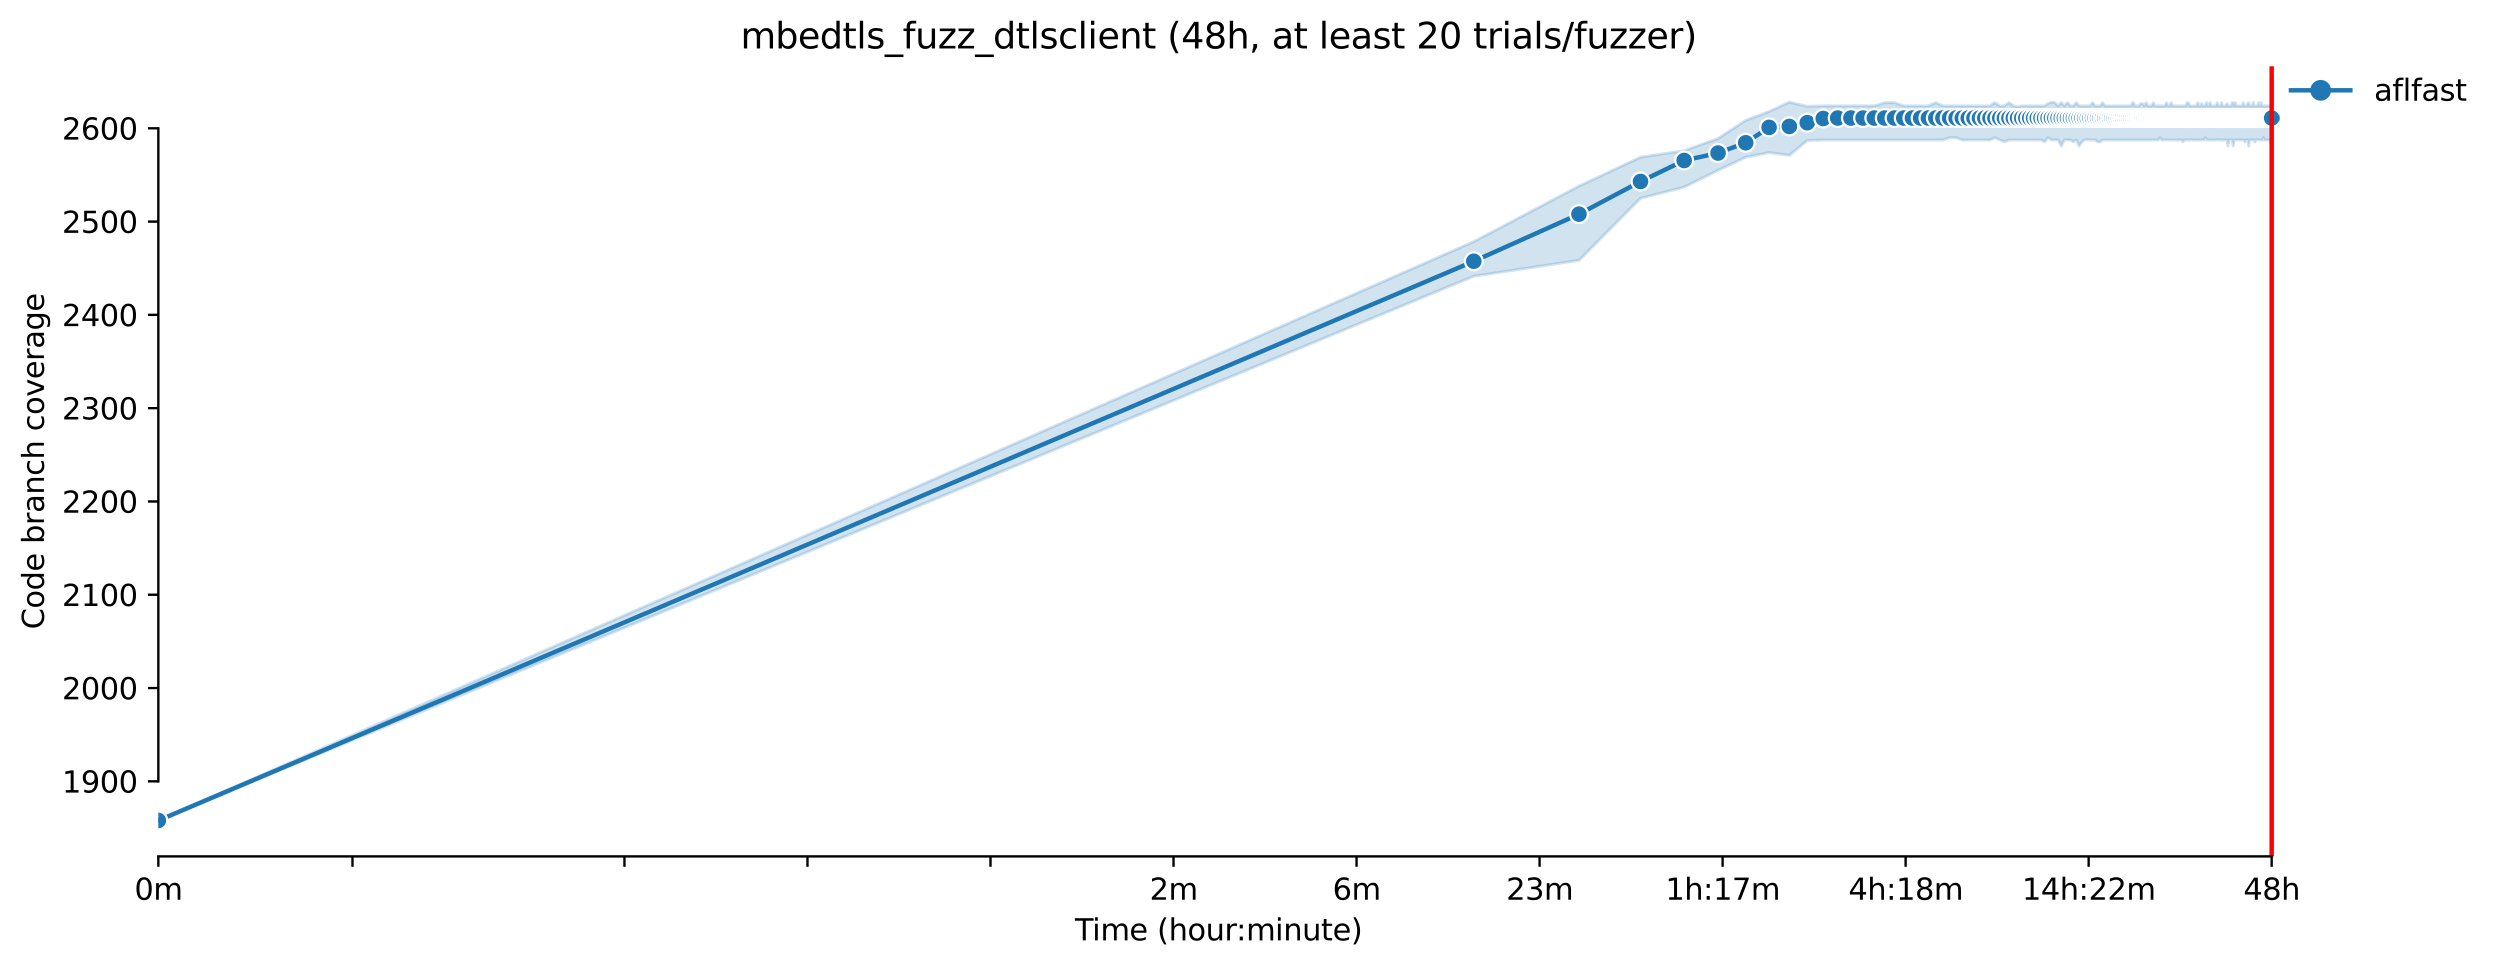 <?xml version="1.0" encoding="utf-8" standalone="no"?>
<!DOCTYPE svg PUBLIC "-//W3C//DTD SVG 1.1//EN"
  "http://www.w3.org/Graphics/SVG/1.1/DTD/svg11.dtd">
<svg xmlns:xlink="http://www.w3.org/1999/xlink" width="841.973pt" height="325.986pt" viewBox="0 0 841.973 325.986" xmlns="http://www.w3.org/2000/svg" version="1.1">
 <defs>
  <style type="text/css">*{stroke-linejoin: round; stroke-linecap: butt}</style>
 </defs>
 <g id="figure_1">
  <g id="patch_1">
   <path d="M 0 325.986 
L 841.973 325.986 
L 841.973 0 
L 0 0 
z
" style="fill: #ffffff"/>
  </g>
  <g id="axes_1">
   <g id="patch_2">
    <path d="M 53.328 288.43 
L 767.568 288.43 
L 767.568 22.318 
L 53.328 22.318 
z
" style="fill: #ffffff"/>
   </g>
   <g id="PolyCollection_1">
    <defs>
     <path id="me39e317cfb" d="M 53.328 -49.652 
L 53.328 -49.652 
L 496.352 -232.977 
L 531.78 -238.318 
L 552.505 -259.212 
L 567.209 -262.978 
L 578.614 -268.637 
L 587.933 -273.036 
L 595.812 -274.606 
L 602.637 -273.664 
L 608.657 -278.691 
L 614.042 -278.848 
L 618.914 -278.848 
L 623.361 -278.848 
L 627.452 -278.848 
L 631.24 -278.848 
L 634.767 -278.848 
L 638.065 -278.832 
L 641.164 -278.848 
L 644.085 -278.848 
L 646.849 -278.848 
L 649.471 -278.848 
L 651.964 -278.848 
L 654.342 -278.848 
L 656.614 -279.633 
L 658.79 -279.633 
L 660.876 -278.848 
L 662.881 -278.848 
L 664.81 -278.848 
L 666.668 -278.832 
L 668.462 -278.848 
L 670.195 -278.848 
L 671.871 -279.629 
L 673.494 -278.848 
L 675.066 -278.22 
L 676.592 -278.848 
L 678.074 -278.848 
L 679.514 -278.848 
L 680.914 -278.848 
L 682.277 -278.848 
L 683.605 -278.848 
L 684.899 -278.848 
L 686.161 -278.848 
L 687.393 -278.848 
L 688.595 -278.22 
L 689.77 -279.633 
L 690.919 -278.848 
L 692.042 -278.848 
L 693.142 -278.848 
L 694.218 -276.806 
L 695.272 -278.832 
L 696.304 -278.848 
L 697.316 -278.832 
L 698.309 -278.22 
L 699.283 -278.848 
L 700.238 -276.806 
L 701.176 -278.22 
L 702.097 -278.848 
L 703.001 -279.001 
L 703.89 -278.848 
L 704.764 -278.848 
L 705.623 -278.848 
L 706.468 -278.22 
L 707.299 -278.22 
L 708.117 -278.848 
L 708.922 -278.848 
L 709.714 -278.848 
L 710.495 -278.848 
L 711.263 -278.848 
L 712.021 -278.848 
L 712.767 -278.848 
L 713.502 -278.848 
L 714.227 -278.848 
L 714.942 -278.848 
L 715.647 -278.848 
L 716.342 -278.848 
L 717.029 -278.848 
L 717.705 -278.848 
L 718.374 -278.848 
L 719.033 -278.848 
L 719.684 -278.848 
L 720.327 -278.848 
L 720.962 -278.848 
L 721.589 -278.848 
L 722.209 -278.848 
L 722.821 -278.848 
L 723.426 -278.848 
L 724.024 -278.848 
L 724.615 -278.848 
L 725.199 -278.848 
L 725.776 -278.848 
L 726.347 -278.848 
L 726.912 -278.848 
L 727.471 -279.633 
L 728.023 -278.848 
L 728.57 -278.848 
L 729.111 -278.848 
L 729.646 -278.848 
L 730.176 -278.848 
L 730.7 -278.848 
L 731.219 -278.848 
L 731.733 -278.848 
L 732.241 -278.848 
L 732.745 -278.848 
L 733.243 -278.848 
L 733.737 -278.848 
L 734.226 -278.848 
L 734.711 -278.848 
L 735.191 -278.22 
L 735.666 -278.848 
L 736.137 -278.848 
L 736.604 -278.848 
L 737.067 -278.848 
L 737.525 -278.848 
L 737.979 -279.005 
L 738.43 -278.848 
L 738.876 -278.848 
L 739.319 -278.848 
L 739.757 -278.832 
L 740.192 -278.848 
L 740.624 -278.848 
L 741.051 -278.848 
L 741.476 -278.848 
L 741.896 -278.848 
L 742.314 -278.848 
L 742.727 -279.633 
L 743.138 -278.848 
L 743.545 -278.848 
L 743.949 -278.848 
L 744.35 -278.848 
L 744.748 -278.848 
L 745.143 -278.848 
L 745.534 -278.848 
L 745.923 -278.848 
L 746.309 -278.848 
L 746.692 -279.005 
L 747.072 -278.848 
L 747.449 -278.848 
L 747.823 -278.848 
L 748.195 -278.848 
L 748.564 -278.848 
L 748.93 -278.848 
L 749.294 -278.848 
L 749.655 -278.848 
L 750.014 -278.848 
L 750.37 -276.806 
L 750.724 -278.848 
L 751.075 -278.848 
L 751.424 -278.848 
L 751.771 -278.848 
L 752.115 -276.806 
L 752.457 -278.848 
L 752.796 -278.848 
L 753.134 -278.832 
L 753.469 -278.848 
L 753.802 -278.848 
L 754.133 -278.848 
L 754.461 -278.848 
L 754.788 -278.848 
L 755.113 -278.848 
L 755.435 -278.832 
L 755.755 -278.848 
L 756.074 -278.184 
L 756.39 -278.848 
L 756.705 -278.848 
L 757.018 -278.848 
L 757.328 -276.806 
L 757.637 -278.848 
L 757.944 -278.848 
L 758.249 -278.848 
L 758.553 -278.848 
L 758.854 -278.848 
L 759.154 -278.848 
L 759.452 -278.22 
L 759.748 -278.848 
L 760.043 -279.005 
L 760.336 -278.848 
L 760.627 -278.848 
L 760.917 -278.848 
L 761.205 -278.848 
L 761.491 -278.848 
L 761.776 -278.848 
L 762.059 -278.848 
L 762.34 -279.633 
L 762.62 -278.848 
L 762.899 -278.848 
L 763.176 -278.848 
L 763.452 -278.848 
L 763.726 -278.848 
L 763.998 -278.848 
L 764.269 -278.848 
L 764.539 -278.184 
L 764.807 -278.848 
L 765.074 -278.848 
L 765.074 -290.316 
L 765.074 -290.316 
L 764.807 -290.316 
L 764.539 -290.316 
L 764.269 -290.316 
L 763.998 -290.316 
L 763.726 -290.316 
L 763.452 -290.316 
L 763.176 -290.316 
L 762.899 -290.343 
L 762.62 -290.347 
L 762.34 -290.316 
L 762.059 -290.316 
L 761.776 -290.316 
L 761.491 -291.415 
L 761.205 -290.316 
L 760.917 -290.316 
L 760.627 -291.415 
L 760.336 -290.316 
L 760.043 -290.316 
L 759.748 -290.316 
L 759.452 -290.316 
L 759.154 -290.316 
L 758.854 -291.572 
L 758.553 -290.316 
L 758.249 -290.316 
L 757.944 -290.316 
L 757.637 -290.316 
L 757.328 -291.415 
L 757.018 -291.109 
L 756.705 -290.316 
L 756.39 -290.316 
L 756.074 -290.316 
L 755.755 -290.316 
L 755.435 -291.415 
L 755.113 -290.316 
L 754.788 -290.316 
L 754.461 -290.316 
L 754.133 -290.316 
L 753.802 -290.343 
L 753.469 -290.343 
L 753.134 -290.316 
L 752.796 -291.415 
L 752.457 -290.316 
L 752.115 -291.415 
L 751.771 -291.415 
L 751.424 -290.316 
L 751.075 -290.316 
L 750.724 -290.316 
L 750.37 -290.316 
L 750.014 -291.113 
L 749.655 -290.343 
L 749.294 -290.316 
L 748.93 -290.316 
L 748.564 -290.323 
L 748.195 -291.415 
L 747.823 -290.316 
L 747.449 -290.335 
L 747.072 -290.316 
L 746.692 -291.419 
L 746.309 -290.316 
L 745.923 -290.316 
L 745.534 -290.316 
L 745.143 -290.316 
L 744.748 -290.316 
L 744.35 -291.415 
L 743.949 -290.335 
L 743.545 -290.316 
L 743.138 -291.415 
L 742.727 -290.316 
L 742.314 -290.316 
L 741.896 -290.316 
L 741.476 -291.101 
L 741.051 -290.316 
L 740.624 -290.316 
L 740.192 -291.415 
L 739.757 -290.316 
L 739.319 -290.316 
L 738.876 -290.335 
L 738.43 -290.343 
L 737.979 -290.316 
L 737.525 -290.316 
L 737.067 -291.415 
L 736.604 -291.415 
L 736.137 -290.316 
L 735.666 -290.316 
L 735.191 -290.316 
L 734.711 -290.316 
L 734.226 -290.316 
L 733.737 -290.316 
L 733.243 -290.316 
L 732.745 -290.316 
L 732.241 -290.316 
L 731.733 -290.316 
L 731.219 -291.415 
L 730.7 -290.316 
L 730.176 -290.316 
L 729.646 -291.415 
L 729.111 -290.316 
L 728.57 -290.316 
L 728.023 -290.316 
L 727.471 -290.316 
L 726.912 -290.316 
L 726.347 -290.316 
L 725.776 -290.316 
L 725.199 -291.419 
L 724.615 -290.316 
L 724.024 -290.316 
L 723.426 -290.316 
L 722.821 -291.415 
L 722.209 -290.343 
L 721.589 -291.109 
L 720.962 -291.109 
L 720.327 -290.316 
L 719.684 -290.316 
L 719.033 -290.316 
L 718.374 -291.572 
L 717.705 -290.323 
L 717.029 -290.316 
L 716.342 -290.316 
L 715.647 -290.316 
L 714.942 -290.316 
L 714.227 -290.316 
L 713.502 -290.316 
L 712.767 -290.316 
L 712.021 -290.316 
L 711.263 -290.316 
L 710.495 -290.316 
L 709.714 -290.316 
L 708.922 -290.316 
L 708.117 -291.415 
L 707.299 -290.316 
L 706.468 -290.316 
L 705.623 -290.316 
L 704.764 -291.415 
L 703.89 -290.316 
L 703.001 -290.316 
L 702.097 -290.316 
L 701.176 -290.316 
L 700.238 -290.316 
L 699.283 -291.415 
L 698.309 -290.316 
L 697.316 -290.316 
L 696.304 -291.419 
L 695.272 -290.316 
L 694.218 -291.415 
L 693.142 -290.316 
L 692.042 -291.415 
L 690.919 -291.572 
L 689.77 -291.109 
L 688.595 -290.316 
L 687.393 -290.316 
L 686.161 -290.343 
L 684.899 -290.316 
L 683.605 -290.316 
L 682.277 -290.316 
L 680.914 -290.316 
L 679.514 -290.009 
L 678.074 -290.316 
L 676.592 -291.415 
L 675.066 -290.316 
L 673.494 -290.316 
L 671.871 -291.419 
L 670.195 -290.316 
L 668.462 -290.316 
L 666.668 -290.316 
L 664.81 -290.316 
L 662.881 -290.316 
L 660.876 -290.316 
L 658.79 -290.335 
L 656.614 -290.316 
L 654.342 -290.316 
L 651.964 -291.415 
L 649.471 -290.316 
L 646.849 -290.316 
L 644.085 -290.316 
L 641.164 -290.316 
L 638.065 -291.419 
L 634.767 -291.415 
L 631.24 -290.316 
L 627.452 -290.343 
L 623.361 -290.316 
L 618.914 -290.335 
L 614.042 -290.316 
L 608.657 -290.158 
L 602.637 -291.572 
L 595.812 -288.43 
L 587.933 -285.446 
L 578.614 -279.319 
L 567.209 -275.235 
L 552.505 -273.036 
L 531.78 -263.296 
L 496.352 -244.602 
L 53.328 -49.652 
z
" style="stroke: #1f77b4; stroke-opacity: 0.2"/>
    </defs>
    <g clip-path="url(#p1a703c018d)">
     <use xlink:href="#me39e317cfb" x="0" y="325.986" style="fill: #1f77b4; fill-opacity: 0.2; stroke: #1f77b4; stroke-opacity: 0.2"/>
    </g>
   </g>
   <g id="matplotlib.axis_1">
    <g id="xtick_1">
     <g id="line2d_1">
      <defs>
       <path id="m75b3e74e95" d="M 0 0 
L 0 3.5 
" style="stroke: #000000; stroke-width: 0.8"/>
      </defs>
      <g>
       <use xlink:href="#m75b3e74e95" x="53.328" y="288.43" style="stroke: #000000; stroke-width: 0.8"/>
      </g>
     </g>
     <g id="text_1">
      <!-- 0m -->
      <g transform="translate(45.277 303.029) scale(0.1 -0.1)">
       <defs>
        <path id="DejaVuSans-30" d="M 2034 4250 
Q 1547 4250 1301 3770 
Q 1056 3291 1056 2328 
Q 1056 1369 1301 889 
Q 1547 409 2034 409 
Q 2525 409 2770 889 
Q 3016 1369 3016 2328 
Q 3016 3291 2770 3770 
Q 2525 4250 2034 4250 
z
M 2034 4750 
Q 2819 4750 3233 4129 
Q 3647 3509 3647 2328 
Q 3647 1150 3233 529 
Q 2819 -91 2034 -91 
Q 1250 -91 836 529 
Q 422 1150 422 2328 
Q 422 3509 836 4129 
Q 1250 4750 2034 4750 
z
" transform="scale(0.016)"/>
        <path id="DejaVuSans-6d" d="M 3328 2828 
Q 3544 3216 3844 3400 
Q 4144 3584 4550 3584 
Q 5097 3584 5394 3201 
Q 5691 2819 5691 2113 
L 5691 0 
L 5113 0 
L 5113 2094 
Q 5113 2597 4934 2840 
Q 4756 3084 4391 3084 
Q 3944 3084 3684 2787 
Q 3425 2491 3425 1978 
L 3425 0 
L 2847 0 
L 2847 2094 
Q 2847 2600 2669 2842 
Q 2491 3084 2119 3084 
Q 1678 3084 1418 2786 
Q 1159 2488 1159 1978 
L 1159 0 
L 581 0 
L 581 3500 
L 1159 3500 
L 1159 2956 
Q 1356 3278 1631 3431 
Q 1906 3584 2284 3584 
Q 2666 3584 2933 3390 
Q 3200 3197 3328 2828 
z
" transform="scale(0.016)"/>
       </defs>
       <use xlink:href="#DejaVuSans-30"/>
       <use xlink:href="#DejaVuSans-6d" x="63.623"/>
      </g>
     </g>
    </g>
    <g id="xtick_2">
     <g id="line2d_2">
      <g>
       <use xlink:href="#m75b3e74e95" x="118.712" y="288.43" style="stroke: #000000; stroke-width: 0.8"/>
      </g>
     </g>
    </g>
    <g id="xtick_3">
     <g id="line2d_3">
      <g>
       <use xlink:href="#m75b3e74e95" x="210.308" y="288.43" style="stroke: #000000; stroke-width: 0.8"/>
      </g>
     </g>
    </g>
    <g id="xtick_4">
     <g id="line2d_4">
      <g>
       <use xlink:href="#m75b3e74e95" x="271.948" y="288.43" style="stroke: #000000; stroke-width: 0.8"/>
      </g>
     </g>
    </g>
    <g id="xtick_5">
     <g id="line2d_5">
      <g>
       <use xlink:href="#m75b3e74e95" x="333.589" y="288.43" style="stroke: #000000; stroke-width: 0.8"/>
      </g>
     </g>
    </g>
    <g id="xtick_6">
     <g id="line2d_6">
      <g>
       <use xlink:href="#m75b3e74e95" x="395.23" y="288.43" style="stroke: #000000; stroke-width: 0.8"/>
      </g>
     </g>
     <g id="text_2">
      <!-- 2m -->
      <g transform="translate(387.178 303.029) scale(0.1 -0.1)">
       <defs>
        <path id="DejaVuSans-32" d="M 1228 531 
L 3431 531 
L 3431 0 
L 469 0 
L 469 531 
Q 828 903 1448 1529 
Q 2069 2156 2228 2338 
Q 2531 2678 2651 2914 
Q 2772 3150 2772 3378 
Q 2772 3750 2511 3984 
Q 2250 4219 1831 4219 
Q 1534 4219 1204 4116 
Q 875 4013 500 3803 
L 500 4441 
Q 881 4594 1212 4672 
Q 1544 4750 1819 4750 
Q 2544 4750 2975 4387 
Q 3406 4025 3406 3419 
Q 3406 3131 3298 2873 
Q 3191 2616 2906 2266 
Q 2828 2175 2409 1742 
Q 1991 1309 1228 531 
z
" transform="scale(0.016)"/>
       </defs>
       <use xlink:href="#DejaVuSans-32"/>
       <use xlink:href="#DejaVuSans-6d" x="63.623"/>
      </g>
     </g>
    </g>
    <g id="xtick_7">
     <g id="line2d_7">
      <g>
       <use xlink:href="#m75b3e74e95" x="456.871" y="288.43" style="stroke: #000000; stroke-width: 0.8"/>
      </g>
     </g>
     <g id="text_3">
      <!-- 6m -->
      <g transform="translate(448.819 303.029) scale(0.1 -0.1)">
       <defs>
        <path id="DejaVuSans-36" d="M 2113 2584 
Q 1688 2584 1439 2293 
Q 1191 2003 1191 1497 
Q 1191 994 1439 701 
Q 1688 409 2113 409 
Q 2538 409 2786 701 
Q 3034 994 3034 1497 
Q 3034 2003 2786 2293 
Q 2538 2584 2113 2584 
z
M 3366 4563 
L 3366 3988 
Q 3128 4100 2886 4159 
Q 2644 4219 2406 4219 
Q 1781 4219 1451 3797 
Q 1122 3375 1075 2522 
Q 1259 2794 1537 2939 
Q 1816 3084 2150 3084 
Q 2853 3084 3261 2657 
Q 3669 2231 3669 1497 
Q 3669 778 3244 343 
Q 2819 -91 2113 -91 
Q 1303 -91 875 529 
Q 447 1150 447 2328 
Q 447 3434 972 4092 
Q 1497 4750 2381 4750 
Q 2619 4750 2861 4703 
Q 3103 4656 3366 4563 
z
" transform="scale(0.016)"/>
       </defs>
       <use xlink:href="#DejaVuSans-36"/>
       <use xlink:href="#DejaVuSans-6d" x="63.623"/>
      </g>
     </g>
    </g>
    <g id="xtick_8">
     <g id="line2d_8">
      <g>
       <use xlink:href="#m75b3e74e95" x="518.511" y="288.43" style="stroke: #000000; stroke-width: 0.8"/>
      </g>
     </g>
     <g id="text_4">
      <!-- 23m -->
      <g transform="translate(507.279 303.029) scale(0.1 -0.1)">
       <defs>
        <path id="DejaVuSans-33" d="M 2597 2516 
Q 3050 2419 3304 2112 
Q 3559 1806 3559 1356 
Q 3559 666 3084 287 
Q 2609 -91 1734 -91 
Q 1441 -91 1130 -33 
Q 819 25 488 141 
L 488 750 
Q 750 597 1062 519 
Q 1375 441 1716 441 
Q 2309 441 2620 675 
Q 2931 909 2931 1356 
Q 2931 1769 2642 2001 
Q 2353 2234 1838 2234 
L 1294 2234 
L 1294 2753 
L 1863 2753 
Q 2328 2753 2575 2939 
Q 2822 3125 2822 3475 
Q 2822 3834 2567 4026 
Q 2313 4219 1838 4219 
Q 1578 4219 1281 4162 
Q 984 4106 628 3988 
L 628 4550 
Q 988 4650 1302 4700 
Q 1616 4750 1894 4750 
Q 2613 4750 3031 4423 
Q 3450 4097 3450 3541 
Q 3450 3153 3228 2886 
Q 3006 2619 2597 2516 
z
" transform="scale(0.016)"/>
       </defs>
       <use xlink:href="#DejaVuSans-32"/>
       <use xlink:href="#DejaVuSans-33" x="63.623"/>
       <use xlink:href="#DejaVuSans-6d" x="127.246"/>
      </g>
     </g>
    </g>
    <g id="xtick_9">
     <g id="line2d_9">
      <g>
       <use xlink:href="#m75b3e74e95" x="580.152" y="288.43" style="stroke: #000000; stroke-width: 0.8"/>
      </g>
     </g>
     <g id="text_5">
      <!-- 1h:17m -->
      <g transform="translate(560.885 303.029) scale(0.1 -0.1)">
       <defs>
        <path id="DejaVuSans-31" d="M 794 531 
L 1825 531 
L 1825 4091 
L 703 3866 
L 703 4441 
L 1819 4666 
L 2450 4666 
L 2450 531 
L 3481 531 
L 3481 0 
L 794 0 
L 794 531 
z
" transform="scale(0.016)"/>
        <path id="DejaVuSans-68" d="M 3513 2113 
L 3513 0 
L 2938 0 
L 2938 2094 
Q 2938 2591 2744 2837 
Q 2550 3084 2163 3084 
Q 1697 3084 1428 2787 
Q 1159 2491 1159 1978 
L 1159 0 
L 581 0 
L 581 4863 
L 1159 4863 
L 1159 2956 
Q 1366 3272 1645 3428 
Q 1925 3584 2291 3584 
Q 2894 3584 3203 3211 
Q 3513 2838 3513 2113 
z
" transform="scale(0.016)"/>
        <path id="DejaVuSans-3a" d="M 750 794 
L 1409 794 
L 1409 0 
L 750 0 
L 750 794 
z
M 750 3309 
L 1409 3309 
L 1409 2516 
L 750 2516 
L 750 3309 
z
" transform="scale(0.016)"/>
        <path id="DejaVuSans-37" d="M 525 4666 
L 3525 4666 
L 3525 4397 
L 1831 0 
L 1172 0 
L 2766 4134 
L 525 4134 
L 525 4666 
z
" transform="scale(0.016)"/>
       </defs>
       <use xlink:href="#DejaVuSans-31"/>
       <use xlink:href="#DejaVuSans-68" x="63.623"/>
       <use xlink:href="#DejaVuSans-3a" x="127.002"/>
       <use xlink:href="#DejaVuSans-31" x="160.693"/>
       <use xlink:href="#DejaVuSans-37" x="224.316"/>
       <use xlink:href="#DejaVuSans-6d" x="287.939"/>
      </g>
     </g>
    </g>
    <g id="xtick_10">
     <g id="line2d_10">
      <g>
       <use xlink:href="#m75b3e74e95" x="641.793" y="288.43" style="stroke: #000000; stroke-width: 0.8"/>
      </g>
     </g>
     <g id="text_6">
      <!-- 4h:18m -->
      <g transform="translate(622.526 303.029) scale(0.1 -0.1)">
       <defs>
        <path id="DejaVuSans-34" d="M 2419 4116 
L 825 1625 
L 2419 1625 
L 2419 4116 
z
M 2253 4666 
L 3047 4666 
L 3047 1625 
L 3713 1625 
L 3713 1100 
L 3047 1100 
L 3047 0 
L 2419 0 
L 2419 1100 
L 313 1100 
L 313 1709 
L 2253 4666 
z
" transform="scale(0.016)"/>
        <path id="DejaVuSans-38" d="M 2034 2216 
Q 1584 2216 1326 1975 
Q 1069 1734 1069 1313 
Q 1069 891 1326 650 
Q 1584 409 2034 409 
Q 2484 409 2743 651 
Q 3003 894 3003 1313 
Q 3003 1734 2745 1975 
Q 2488 2216 2034 2216 
z
M 1403 2484 
Q 997 2584 770 2862 
Q 544 3141 544 3541 
Q 544 4100 942 4425 
Q 1341 4750 2034 4750 
Q 2731 4750 3128 4425 
Q 3525 4100 3525 3541 
Q 3525 3141 3298 2862 
Q 3072 2584 2669 2484 
Q 3125 2378 3379 2068 
Q 3634 1759 3634 1313 
Q 3634 634 3220 271 
Q 2806 -91 2034 -91 
Q 1263 -91 848 271 
Q 434 634 434 1313 
Q 434 1759 690 2068 
Q 947 2378 1403 2484 
z
M 1172 3481 
Q 1172 3119 1398 2916 
Q 1625 2713 2034 2713 
Q 2441 2713 2670 2916 
Q 2900 3119 2900 3481 
Q 2900 3844 2670 4047 
Q 2441 4250 2034 4250 
Q 1625 4250 1398 4047 
Q 1172 3844 1172 3481 
z
" transform="scale(0.016)"/>
       </defs>
       <use xlink:href="#DejaVuSans-34"/>
       <use xlink:href="#DejaVuSans-68" x="63.623"/>
       <use xlink:href="#DejaVuSans-3a" x="127.002"/>
       <use xlink:href="#DejaVuSans-31" x="160.693"/>
       <use xlink:href="#DejaVuSans-38" x="224.316"/>
       <use xlink:href="#DejaVuSans-6d" x="287.939"/>
      </g>
     </g>
    </g>
    <g id="xtick_11">
     <g id="line2d_11">
      <g>
       <use xlink:href="#m75b3e74e95" x="703.434" y="288.43" style="stroke: #000000; stroke-width: 0.8"/>
      </g>
     </g>
     <g id="text_7">
      <!-- 14h:22m -->
      <g transform="translate(680.985 303.029) scale(0.1 -0.1)">
       <use xlink:href="#DejaVuSans-31"/>
       <use xlink:href="#DejaVuSans-34" x="63.623"/>
       <use xlink:href="#DejaVuSans-68" x="127.246"/>
       <use xlink:href="#DejaVuSans-3a" x="190.625"/>
       <use xlink:href="#DejaVuSans-32" x="224.316"/>
       <use xlink:href="#DejaVuSans-32" x="287.939"/>
       <use xlink:href="#DejaVuSans-6d" x="351.562"/>
      </g>
     </g>
    </g>
    <g id="xtick_12">
     <g id="line2d_12">
      <g>
       <use xlink:href="#m75b3e74e95" x="765.075" y="288.43" style="stroke: #000000; stroke-width: 0.8"/>
      </g>
     </g>
     <g id="text_8">
      <!-- 48h -->
      <g transform="translate(755.543 303.029) scale(0.1 -0.1)">
       <use xlink:href="#DejaVuSans-34"/>
       <use xlink:href="#DejaVuSans-38" x="63.623"/>
       <use xlink:href="#DejaVuSans-68" x="127.246"/>
      </g>
     </g>
    </g>
    <g id="text_9">
     <!-- Time (hour:minute) -->
     <g transform="translate(362.041 316.707) scale(0.1 -0.1)">
      <defs>
       <path id="DejaVuSans-54" d="M -19 4666 
L 3928 4666 
L 3928 4134 
L 2272 4134 
L 2272 0 
L 1638 0 
L 1638 4134 
L -19 4134 
L -19 4666 
z
" transform="scale(0.016)"/>
       <path id="DejaVuSans-69" d="M 603 3500 
L 1178 3500 
L 1178 0 
L 603 0 
L 603 3500 
z
M 603 4863 
L 1178 4863 
L 1178 4134 
L 603 4134 
L 603 4863 
z
" transform="scale(0.016)"/>
       <path id="DejaVuSans-65" d="M 3597 1894 
L 3597 1613 
L 953 1613 
Q 991 1019 1311 708 
Q 1631 397 2203 397 
Q 2534 397 2845 478 
Q 3156 559 3463 722 
L 3463 178 
Q 3153 47 2828 -22 
Q 2503 -91 2169 -91 
Q 1331 -91 842 396 
Q 353 884 353 1716 
Q 353 2575 817 3079 
Q 1281 3584 2069 3584 
Q 2775 3584 3186 3129 
Q 3597 2675 3597 1894 
z
M 3022 2063 
Q 3016 2534 2758 2815 
Q 2500 3097 2075 3097 
Q 1594 3097 1305 2825 
Q 1016 2553 972 2059 
L 3022 2063 
z
" transform="scale(0.016)"/>
       <path id="DejaVuSans-20" transform="scale(0.016)"/>
       <path id="DejaVuSans-28" d="M 1984 4856 
Q 1566 4138 1362 3434 
Q 1159 2731 1159 2009 
Q 1159 1288 1364 580 
Q 1569 -128 1984 -844 
L 1484 -844 
Q 1016 -109 783 600 
Q 550 1309 550 2009 
Q 550 2706 781 3412 
Q 1013 4119 1484 4856 
L 1984 4856 
z
" transform="scale(0.016)"/>
       <path id="DejaVuSans-6f" d="M 1959 3097 
Q 1497 3097 1228 2736 
Q 959 2375 959 1747 
Q 959 1119 1226 758 
Q 1494 397 1959 397 
Q 2419 397 2687 759 
Q 2956 1122 2956 1747 
Q 2956 2369 2687 2733 
Q 2419 3097 1959 3097 
z
M 1959 3584 
Q 2709 3584 3137 3096 
Q 3566 2609 3566 1747 
Q 3566 888 3137 398 
Q 2709 -91 1959 -91 
Q 1206 -91 779 398 
Q 353 888 353 1747 
Q 353 2609 779 3096 
Q 1206 3584 1959 3584 
z
" transform="scale(0.016)"/>
       <path id="DejaVuSans-75" d="M 544 1381 
L 544 3500 
L 1119 3500 
L 1119 1403 
Q 1119 906 1312 657 
Q 1506 409 1894 409 
Q 2359 409 2629 706 
Q 2900 1003 2900 1516 
L 2900 3500 
L 3475 3500 
L 3475 0 
L 2900 0 
L 2900 538 
Q 2691 219 2414 64 
Q 2138 -91 1772 -91 
Q 1169 -91 856 284 
Q 544 659 544 1381 
z
M 1991 3584 
L 1991 3584 
z
" transform="scale(0.016)"/>
       <path id="DejaVuSans-72" d="M 2631 2963 
Q 2534 3019 2420 3045 
Q 2306 3072 2169 3072 
Q 1681 3072 1420 2755 
Q 1159 2438 1159 1844 
L 1159 0 
L 581 0 
L 581 3500 
L 1159 3500 
L 1159 2956 
Q 1341 3275 1631 3429 
Q 1922 3584 2338 3584 
Q 2397 3584 2469 3576 
Q 2541 3569 2628 3553 
L 2631 2963 
z
" transform="scale(0.016)"/>
       <path id="DejaVuSans-6e" d="M 3513 2113 
L 3513 0 
L 2938 0 
L 2938 2094 
Q 2938 2591 2744 2837 
Q 2550 3084 2163 3084 
Q 1697 3084 1428 2787 
Q 1159 2491 1159 1978 
L 1159 0 
L 581 0 
L 581 3500 
L 1159 3500 
L 1159 2956 
Q 1366 3272 1645 3428 
Q 1925 3584 2291 3584 
Q 2894 3584 3203 3211 
Q 3513 2838 3513 2113 
z
" transform="scale(0.016)"/>
       <path id="DejaVuSans-74" d="M 1172 4494 
L 1172 3500 
L 2356 3500 
L 2356 3053 
L 1172 3053 
L 1172 1153 
Q 1172 725 1289 603 
Q 1406 481 1766 481 
L 2356 481 
L 2356 0 
L 1766 0 
Q 1100 0 847 248 
Q 594 497 594 1153 
L 594 3053 
L 172 3053 
L 172 3500 
L 594 3500 
L 594 4494 
L 1172 4494 
z
" transform="scale(0.016)"/>
       <path id="DejaVuSans-29" d="M 513 4856 
L 1013 4856 
Q 1481 4119 1714 3412 
Q 1947 2706 1947 2009 
Q 1947 1309 1714 600 
Q 1481 -109 1013 -844 
L 513 -844 
Q 928 -128 1133 580 
Q 1338 1288 1338 2009 
Q 1338 2731 1133 3434 
Q 928 4138 513 4856 
z
" transform="scale(0.016)"/>
      </defs>
      <use xlink:href="#DejaVuSans-54"/>
      <use xlink:href="#DejaVuSans-69" x="57.959"/>
      <use xlink:href="#DejaVuSans-6d" x="85.742"/>
      <use xlink:href="#DejaVuSans-65" x="183.154"/>
      <use xlink:href="#DejaVuSans-20" x="244.678"/>
      <use xlink:href="#DejaVuSans-28" x="276.465"/>
      <use xlink:href="#DejaVuSans-68" x="315.479"/>
      <use xlink:href="#DejaVuSans-6f" x="378.857"/>
      <use xlink:href="#DejaVuSans-75" x="440.039"/>
      <use xlink:href="#DejaVuSans-72" x="503.418"/>
      <use xlink:href="#DejaVuSans-3a" x="542.781"/>
      <use xlink:href="#DejaVuSans-6d" x="576.473"/>
      <use xlink:href="#DejaVuSans-69" x="673.885"/>
      <use xlink:href="#DejaVuSans-6e" x="701.668"/>
      <use xlink:href="#DejaVuSans-75" x="765.047"/>
      <use xlink:href="#DejaVuSans-74" x="828.426"/>
      <use xlink:href="#DejaVuSans-65" x="867.635"/>
      <use xlink:href="#DejaVuSans-29" x="929.158"/>
     </g>
    </g>
   </g>
   <g id="matplotlib.axis_2">
    <g id="ytick_1">
     <g id="line2d_13">
      <defs>
       <path id="m78c43ade9f" d="M 0 0 
L -3.5 0 
" style="stroke: #000000; stroke-width: 0.8"/>
      </defs>
      <g>
       <use xlink:href="#m78c43ade9f" x="53.328" y="263.138" style="stroke: #000000; stroke-width: 0.8"/>
      </g>
     </g>
     <g id="text_10">
      <!-- 1900 -->
      <g transform="translate(20.878 266.938) scale(0.1 -0.1)">
       <defs>
        <path id="DejaVuSans-39" d="M 703 97 
L 703 672 
Q 941 559 1184 500 
Q 1428 441 1663 441 
Q 2288 441 2617 861 
Q 2947 1281 2994 2138 
Q 2813 1869 2534 1725 
Q 2256 1581 1919 1581 
Q 1219 1581 811 2004 
Q 403 2428 403 3163 
Q 403 3881 828 4315 
Q 1253 4750 1959 4750 
Q 2769 4750 3195 4129 
Q 3622 3509 3622 2328 
Q 3622 1225 3098 567 
Q 2575 -91 1691 -91 
Q 1453 -91 1209 -44 
Q 966 3 703 97 
z
M 1959 2075 
Q 2384 2075 2632 2365 
Q 2881 2656 2881 3163 
Q 2881 3666 2632 3958 
Q 2384 4250 1959 4250 
Q 1534 4250 1286 3958 
Q 1038 3666 1038 3163 
Q 1038 2656 1286 2365 
Q 1534 2075 1959 2075 
z
" transform="scale(0.016)"/>
       </defs>
       <use xlink:href="#DejaVuSans-31"/>
       <use xlink:href="#DejaVuSans-39" x="63.623"/>
       <use xlink:href="#DejaVuSans-30" x="127.246"/>
       <use xlink:href="#DejaVuSans-30" x="190.869"/>
      </g>
     </g>
    </g>
    <g id="ytick_2">
     <g id="line2d_14">
      <g>
       <use xlink:href="#m78c43ade9f" x="53.328" y="231.72" style="stroke: #000000; stroke-width: 0.8"/>
      </g>
     </g>
     <g id="text_11">
      <!-- 2000 -->
      <g transform="translate(20.878 235.52) scale(0.1 -0.1)">
       <use xlink:href="#DejaVuSans-32"/>
       <use xlink:href="#DejaVuSans-30" x="63.623"/>
       <use xlink:href="#DejaVuSans-30" x="127.246"/>
       <use xlink:href="#DejaVuSans-30" x="190.869"/>
      </g>
     </g>
    </g>
    <g id="ytick_3">
     <g id="line2d_15">
      <g>
       <use xlink:href="#m78c43ade9f" x="53.328" y="200.302" style="stroke: #000000; stroke-width: 0.8"/>
      </g>
     </g>
     <g id="text_12">
      <!-- 2100 -->
      <g transform="translate(20.878 204.101) scale(0.1 -0.1)">
       <use xlink:href="#DejaVuSans-32"/>
       <use xlink:href="#DejaVuSans-31" x="63.623"/>
       <use xlink:href="#DejaVuSans-30" x="127.246"/>
       <use xlink:href="#DejaVuSans-30" x="190.869"/>
      </g>
     </g>
    </g>
    <g id="ytick_4">
     <g id="line2d_16">
      <g>
       <use xlink:href="#m78c43ade9f" x="53.328" y="168.884" style="stroke: #000000; stroke-width: 0.8"/>
      </g>
     </g>
     <g id="text_13">
      <!-- 2200 -->
      <g transform="translate(20.878 172.683) scale(0.1 -0.1)">
       <use xlink:href="#DejaVuSans-32"/>
       <use xlink:href="#DejaVuSans-32" x="63.623"/>
       <use xlink:href="#DejaVuSans-30" x="127.246"/>
       <use xlink:href="#DejaVuSans-30" x="190.869"/>
      </g>
     </g>
    </g>
    <g id="ytick_5">
     <g id="line2d_17">
      <g>
       <use xlink:href="#m78c43ade9f" x="53.328" y="137.466" style="stroke: #000000; stroke-width: 0.8"/>
      </g>
     </g>
     <g id="text_14">
      <!-- 2300 -->
      <g transform="translate(20.878 141.265) scale(0.1 -0.1)">
       <use xlink:href="#DejaVuSans-32"/>
       <use xlink:href="#DejaVuSans-33" x="63.623"/>
       <use xlink:href="#DejaVuSans-30" x="127.246"/>
       <use xlink:href="#DejaVuSans-30" x="190.869"/>
      </g>
     </g>
    </g>
    <g id="ytick_6">
     <g id="line2d_18">
      <g>
       <use xlink:href="#m78c43ade9f" x="53.328" y="106.048" style="stroke: #000000; stroke-width: 0.8"/>
      </g>
     </g>
     <g id="text_15">
      <!-- 2400 -->
      <g transform="translate(20.878 109.847) scale(0.1 -0.1)">
       <use xlink:href="#DejaVuSans-32"/>
       <use xlink:href="#DejaVuSans-34" x="63.623"/>
       <use xlink:href="#DejaVuSans-30" x="127.246"/>
       <use xlink:href="#DejaVuSans-30" x="190.869"/>
      </g>
     </g>
    </g>
    <g id="ytick_7">
     <g id="line2d_19">
      <g>
       <use xlink:href="#m78c43ade9f" x="53.328" y="74.629" style="stroke: #000000; stroke-width: 0.8"/>
      </g>
     </g>
     <g id="text_16">
      <!-- 2500 -->
      <g transform="translate(20.878 78.429) scale(0.1 -0.1)">
       <defs>
        <path id="DejaVuSans-35" d="M 691 4666 
L 3169 4666 
L 3169 4134 
L 1269 4134 
L 1269 2991 
Q 1406 3038 1543 3061 
Q 1681 3084 1819 3084 
Q 2600 3084 3056 2656 
Q 3513 2228 3513 1497 
Q 3513 744 3044 326 
Q 2575 -91 1722 -91 
Q 1428 -91 1123 -41 
Q 819 9 494 109 
L 494 744 
Q 775 591 1075 516 
Q 1375 441 1709 441 
Q 2250 441 2565 725 
Q 2881 1009 2881 1497 
Q 2881 1984 2565 2268 
Q 2250 2553 1709 2553 
Q 1456 2553 1204 2497 
Q 953 2441 691 2322 
L 691 4666 
z
" transform="scale(0.016)"/>
       </defs>
       <use xlink:href="#DejaVuSans-32"/>
       <use xlink:href="#DejaVuSans-35" x="63.623"/>
       <use xlink:href="#DejaVuSans-30" x="127.246"/>
       <use xlink:href="#DejaVuSans-30" x="190.869"/>
      </g>
     </g>
    </g>
    <g id="ytick_8">
     <g id="line2d_20">
      <g>
       <use xlink:href="#m78c43ade9f" x="53.328" y="43.211" style="stroke: #000000; stroke-width: 0.8"/>
      </g>
     </g>
     <g id="text_17">
      <!-- 2600 -->
      <g transform="translate(20.878 47.01) scale(0.1 -0.1)">
       <use xlink:href="#DejaVuSans-32"/>
       <use xlink:href="#DejaVuSans-36" x="63.623"/>
       <use xlink:href="#DejaVuSans-30" x="127.246"/>
       <use xlink:href="#DejaVuSans-30" x="190.869"/>
      </g>
     </g>
    </g>
    <g id="text_18">
     <!-- Code branch coverage -->
     <g transform="translate(14.798 211.949) rotate(-90) scale(0.1 -0.1)">
      <defs>
       <path id="DejaVuSans-43" d="M 4122 4306 
L 4122 3641 
Q 3803 3938 3442 4084 
Q 3081 4231 2675 4231 
Q 1875 4231 1450 3742 
Q 1025 3253 1025 2328 
Q 1025 1406 1450 917 
Q 1875 428 2675 428 
Q 3081 428 3442 575 
Q 3803 722 4122 1019 
L 4122 359 
Q 3791 134 3420 21 
Q 3050 -91 2638 -91 
Q 1578 -91 968 557 
Q 359 1206 359 2328 
Q 359 3453 968 4101 
Q 1578 4750 2638 4750 
Q 3056 4750 3426 4639 
Q 3797 4528 4122 4306 
z
" transform="scale(0.016)"/>
       <path id="DejaVuSans-64" d="M 2906 2969 
L 2906 4863 
L 3481 4863 
L 3481 0 
L 2906 0 
L 2906 525 
Q 2725 213 2448 61 
Q 2172 -91 1784 -91 
Q 1150 -91 751 415 
Q 353 922 353 1747 
Q 353 2572 751 3078 
Q 1150 3584 1784 3584 
Q 2172 3584 2448 3432 
Q 2725 3281 2906 2969 
z
M 947 1747 
Q 947 1113 1208 752 
Q 1469 391 1925 391 
Q 2381 391 2643 752 
Q 2906 1113 2906 1747 
Q 2906 2381 2643 2742 
Q 2381 3103 1925 3103 
Q 1469 3103 1208 2742 
Q 947 2381 947 1747 
z
" transform="scale(0.016)"/>
       <path id="DejaVuSans-62" d="M 3116 1747 
Q 3116 2381 2855 2742 
Q 2594 3103 2138 3103 
Q 1681 3103 1420 2742 
Q 1159 2381 1159 1747 
Q 1159 1113 1420 752 
Q 1681 391 2138 391 
Q 2594 391 2855 752 
Q 3116 1113 3116 1747 
z
M 1159 2969 
Q 1341 3281 1617 3432 
Q 1894 3584 2278 3584 
Q 2916 3584 3314 3078 
Q 3713 2572 3713 1747 
Q 3713 922 3314 415 
Q 2916 -91 2278 -91 
Q 1894 -91 1617 61 
Q 1341 213 1159 525 
L 1159 0 
L 581 0 
L 581 4863 
L 1159 4863 
L 1159 2969 
z
" transform="scale(0.016)"/>
       <path id="DejaVuSans-61" d="M 2194 1759 
Q 1497 1759 1228 1600 
Q 959 1441 959 1056 
Q 959 750 1161 570 
Q 1363 391 1709 391 
Q 2188 391 2477 730 
Q 2766 1069 2766 1631 
L 2766 1759 
L 2194 1759 
z
M 3341 1997 
L 3341 0 
L 2766 0 
L 2766 531 
Q 2569 213 2275 61 
Q 1981 -91 1556 -91 
Q 1019 -91 701 211 
Q 384 513 384 1019 
Q 384 1609 779 1909 
Q 1175 2209 1959 2209 
L 2766 2209 
L 2766 2266 
Q 2766 2663 2505 2880 
Q 2244 3097 1772 3097 
Q 1472 3097 1187 3025 
Q 903 2953 641 2809 
L 641 3341 
Q 956 3463 1253 3523 
Q 1550 3584 1831 3584 
Q 2591 3584 2966 3190 
Q 3341 2797 3341 1997 
z
" transform="scale(0.016)"/>
       <path id="DejaVuSans-63" d="M 3122 3366 
L 3122 2828 
Q 2878 2963 2633 3030 
Q 2388 3097 2138 3097 
Q 1578 3097 1268 2742 
Q 959 2388 959 1747 
Q 959 1106 1268 751 
Q 1578 397 2138 397 
Q 2388 397 2633 464 
Q 2878 531 3122 666 
L 3122 134 
Q 2881 22 2623 -34 
Q 2366 -91 2075 -91 
Q 1284 -91 818 406 
Q 353 903 353 1747 
Q 353 2603 823 3093 
Q 1294 3584 2113 3584 
Q 2378 3584 2631 3529 
Q 2884 3475 3122 3366 
z
" transform="scale(0.016)"/>
       <path id="DejaVuSans-76" d="M 191 3500 
L 800 3500 
L 1894 563 
L 2988 3500 
L 3597 3500 
L 2284 0 
L 1503 0 
L 191 3500 
z
" transform="scale(0.016)"/>
       <path id="DejaVuSans-67" d="M 2906 1791 
Q 2906 2416 2648 2759 
Q 2391 3103 1925 3103 
Q 1463 3103 1205 2759 
Q 947 2416 947 1791 
Q 947 1169 1205 825 
Q 1463 481 1925 481 
Q 2391 481 2648 825 
Q 2906 1169 2906 1791 
z
M 3481 434 
Q 3481 -459 3084 -895 
Q 2688 -1331 1869 -1331 
Q 1566 -1331 1297 -1286 
Q 1028 -1241 775 -1147 
L 775 -588 
Q 1028 -725 1275 -790 
Q 1522 -856 1778 -856 
Q 2344 -856 2625 -561 
Q 2906 -266 2906 331 
L 2906 616 
Q 2728 306 2450 153 
Q 2172 0 1784 0 
Q 1141 0 747 490 
Q 353 981 353 1791 
Q 353 2603 747 3093 
Q 1141 3584 1784 3584 
Q 2172 3584 2450 3431 
Q 2728 3278 2906 2969 
L 2906 3500 
L 3481 3500 
L 3481 434 
z
" transform="scale(0.016)"/>
      </defs>
      <use xlink:href="#DejaVuSans-43"/>
      <use xlink:href="#DejaVuSans-6f" x="69.824"/>
      <use xlink:href="#DejaVuSans-64" x="131.006"/>
      <use xlink:href="#DejaVuSans-65" x="194.482"/>
      <use xlink:href="#DejaVuSans-20" x="256.006"/>
      <use xlink:href="#DejaVuSans-62" x="287.793"/>
      <use xlink:href="#DejaVuSans-72" x="351.27"/>
      <use xlink:href="#DejaVuSans-61" x="392.383"/>
      <use xlink:href="#DejaVuSans-6e" x="453.662"/>
      <use xlink:href="#DejaVuSans-63" x="517.041"/>
      <use xlink:href="#DejaVuSans-68" x="572.021"/>
      <use xlink:href="#DejaVuSans-20" x="635.4"/>
      <use xlink:href="#DejaVuSans-63" x="667.188"/>
      <use xlink:href="#DejaVuSans-6f" x="722.168"/>
      <use xlink:href="#DejaVuSans-76" x="783.35"/>
      <use xlink:href="#DejaVuSans-65" x="842.529"/>
      <use xlink:href="#DejaVuSans-72" x="904.053"/>
      <use xlink:href="#DejaVuSans-61" x="945.166"/>
      <use xlink:href="#DejaVuSans-67" x="1006.445"/>
      <use xlink:href="#DejaVuSans-65" x="1069.922"/>
     </g>
    </g>
   </g>
   <g id="line2d_21">
    <path d="M 53.328 276.334 
L 496.352 87.982 
L 531.78 72.116 
L 552.505 61.12 
L 567.209 54.05 
L 578.614 51.537 
L 587.933 48.081 
L 595.812 42.897 
L 602.637 42.583 
L 608.657 41.326 
L 614.042 39.912 
L 618.914 39.755 
L 765.074 39.755 
L 765.074 39.755 
" clip-path="url(#p1a703c018d)" style="fill: none; stroke: #1f77b4; stroke-width: 1.5; stroke-linecap: square"/>
    <defs>
     <path id="m9699e19755" d="M 0 3 
C 0.796 3 1.559 2.684 2.121 2.121 
C 2.684 1.559 3 0.796 3 0 
C 3 -0.796 2.684 -1.559 2.121 -2.121 
C 1.559 -2.684 0.796 -3 0 -3 
C -0.796 -3 -1.559 -2.684 -2.121 -2.121 
C -2.684 -1.559 -3 -0.796 -3 0 
C -3 0.796 -2.684 1.559 -2.121 2.121 
C -1.559 2.684 -0.796 3 0 3 
z
" style="stroke: #ffffff; stroke-width: 0.75"/>
    </defs>
    <g clip-path="url(#p1a703c018d)">
     <use xlink:href="#m9699e19755" x="53.328" y="276.334" style="fill: #1f77b4; stroke: #ffffff; stroke-width: 0.75"/>
     <use xlink:href="#m9699e19755" x="496.352" y="87.982" style="fill: #1f77b4; stroke: #ffffff; stroke-width: 0.75"/>
     <use xlink:href="#m9699e19755" x="531.78" y="72.116" style="fill: #1f77b4; stroke: #ffffff; stroke-width: 0.75"/>
     <use xlink:href="#m9699e19755" x="552.505" y="61.12" style="fill: #1f77b4; stroke: #ffffff; stroke-width: 0.75"/>
     <use xlink:href="#m9699e19755" x="567.209" y="54.05" style="fill: #1f77b4; stroke: #ffffff; stroke-width: 0.75"/>
     <use xlink:href="#m9699e19755" x="578.614" y="51.537" style="fill: #1f77b4; stroke: #ffffff; stroke-width: 0.75"/>
     <use xlink:href="#m9699e19755" x="587.933" y="48.081" style="fill: #1f77b4; stroke: #ffffff; stroke-width: 0.75"/>
     <use xlink:href="#m9699e19755" x="595.812" y="42.897" style="fill: #1f77b4; stroke: #ffffff; stroke-width: 0.75"/>
     <use xlink:href="#m9699e19755" x="602.637" y="42.583" style="fill: #1f77b4; stroke: #ffffff; stroke-width: 0.75"/>
     <use xlink:href="#m9699e19755" x="608.657" y="41.326" style="fill: #1f77b4; stroke: #ffffff; stroke-width: 0.75"/>
     <use xlink:href="#m9699e19755" x="614.042" y="39.912" style="fill: #1f77b4; stroke: #ffffff; stroke-width: 0.75"/>
     <use xlink:href="#m9699e19755" x="618.914" y="39.755" style="fill: #1f77b4; stroke: #ffffff; stroke-width: 0.75"/>
     <use xlink:href="#m9699e19755" x="623.361" y="39.755" style="fill: #1f77b4; stroke: #ffffff; stroke-width: 0.75"/>
     <use xlink:href="#m9699e19755" x="627.452" y="39.755" style="fill: #1f77b4; stroke: #ffffff; stroke-width: 0.75"/>
     <use xlink:href="#m9699e19755" x="631.24" y="39.755" style="fill: #1f77b4; stroke: #ffffff; stroke-width: 0.75"/>
     <use xlink:href="#m9699e19755" x="634.767" y="39.755" style="fill: #1f77b4; stroke: #ffffff; stroke-width: 0.75"/>
     <use xlink:href="#m9699e19755" x="638.065" y="39.755" style="fill: #1f77b4; stroke: #ffffff; stroke-width: 0.75"/>
     <use xlink:href="#m9699e19755" x="641.164" y="39.755" style="fill: #1f77b4; stroke: #ffffff; stroke-width: 0.75"/>
     <use xlink:href="#m9699e19755" x="644.085" y="39.755" style="fill: #1f77b4; stroke: #ffffff; stroke-width: 0.75"/>
     <use xlink:href="#m9699e19755" x="646.849" y="39.755" style="fill: #1f77b4; stroke: #ffffff; stroke-width: 0.75"/>
     <use xlink:href="#m9699e19755" x="649.471" y="39.755" style="fill: #1f77b4; stroke: #ffffff; stroke-width: 0.75"/>
     <use xlink:href="#m9699e19755" x="651.964" y="39.755" style="fill: #1f77b4; stroke: #ffffff; stroke-width: 0.75"/>
     <use xlink:href="#m9699e19755" x="654.342" y="39.755" style="fill: #1f77b4; stroke: #ffffff; stroke-width: 0.75"/>
     <use xlink:href="#m9699e19755" x="656.614" y="39.755" style="fill: #1f77b4; stroke: #ffffff; stroke-width: 0.75"/>
     <use xlink:href="#m9699e19755" x="658.79" y="39.755" style="fill: #1f77b4; stroke: #ffffff; stroke-width: 0.75"/>
     <use xlink:href="#m9699e19755" x="660.876" y="39.755" style="fill: #1f77b4; stroke: #ffffff; stroke-width: 0.75"/>
     <use xlink:href="#m9699e19755" x="662.881" y="39.755" style="fill: #1f77b4; stroke: #ffffff; stroke-width: 0.75"/>
     <use xlink:href="#m9699e19755" x="664.81" y="39.755" style="fill: #1f77b4; stroke: #ffffff; stroke-width: 0.75"/>
     <use xlink:href="#m9699e19755" x="666.668" y="39.755" style="fill: #1f77b4; stroke: #ffffff; stroke-width: 0.75"/>
     <use xlink:href="#m9699e19755" x="668.462" y="39.755" style="fill: #1f77b4; stroke: #ffffff; stroke-width: 0.75"/>
     <use xlink:href="#m9699e19755" x="670.195" y="39.755" style="fill: #1f77b4; stroke: #ffffff; stroke-width: 0.75"/>
     <use xlink:href="#m9699e19755" x="671.871" y="39.755" style="fill: #1f77b4; stroke: #ffffff; stroke-width: 0.75"/>
     <use xlink:href="#m9699e19755" x="673.494" y="39.755" style="fill: #1f77b4; stroke: #ffffff; stroke-width: 0.75"/>
     <use xlink:href="#m9699e19755" x="675.066" y="39.755" style="fill: #1f77b4; stroke: #ffffff; stroke-width: 0.75"/>
     <use xlink:href="#m9699e19755" x="676.592" y="39.755" style="fill: #1f77b4; stroke: #ffffff; stroke-width: 0.75"/>
     <use xlink:href="#m9699e19755" x="678.074" y="39.755" style="fill: #1f77b4; stroke: #ffffff; stroke-width: 0.75"/>
     <use xlink:href="#m9699e19755" x="679.514" y="39.755" style="fill: #1f77b4; stroke: #ffffff; stroke-width: 0.75"/>
     <use xlink:href="#m9699e19755" x="680.914" y="39.755" style="fill: #1f77b4; stroke: #ffffff; stroke-width: 0.75"/>
     <use xlink:href="#m9699e19755" x="682.277" y="39.755" style="fill: #1f77b4; stroke: #ffffff; stroke-width: 0.75"/>
     <use xlink:href="#m9699e19755" x="683.605" y="39.755" style="fill: #1f77b4; stroke: #ffffff; stroke-width: 0.75"/>
     <use xlink:href="#m9699e19755" x="684.899" y="39.755" style="fill: #1f77b4; stroke: #ffffff; stroke-width: 0.75"/>
     <use xlink:href="#m9699e19755" x="686.161" y="39.755" style="fill: #1f77b4; stroke: #ffffff; stroke-width: 0.75"/>
     <use xlink:href="#m9699e19755" x="687.393" y="39.755" style="fill: #1f77b4; stroke: #ffffff; stroke-width: 0.75"/>
     <use xlink:href="#m9699e19755" x="688.595" y="39.755" style="fill: #1f77b4; stroke: #ffffff; stroke-width: 0.75"/>
     <use xlink:href="#m9699e19755" x="689.77" y="39.755" style="fill: #1f77b4; stroke: #ffffff; stroke-width: 0.75"/>
     <use xlink:href="#m9699e19755" x="690.919" y="39.755" style="fill: #1f77b4; stroke: #ffffff; stroke-width: 0.75"/>
     <use xlink:href="#m9699e19755" x="692.042" y="39.755" style="fill: #1f77b4; stroke: #ffffff; stroke-width: 0.75"/>
     <use xlink:href="#m9699e19755" x="693.142" y="39.755" style="fill: #1f77b4; stroke: #ffffff; stroke-width: 0.75"/>
     <use xlink:href="#m9699e19755" x="694.218" y="39.755" style="fill: #1f77b4; stroke: #ffffff; stroke-width: 0.75"/>
     <use xlink:href="#m9699e19755" x="695.272" y="39.755" style="fill: #1f77b4; stroke: #ffffff; stroke-width: 0.75"/>
     <use xlink:href="#m9699e19755" x="696.304" y="39.755" style="fill: #1f77b4; stroke: #ffffff; stroke-width: 0.75"/>
     <use xlink:href="#m9699e19755" x="697.316" y="39.755" style="fill: #1f77b4; stroke: #ffffff; stroke-width: 0.75"/>
     <use xlink:href="#m9699e19755" x="698.309" y="39.755" style="fill: #1f77b4; stroke: #ffffff; stroke-width: 0.75"/>
     <use xlink:href="#m9699e19755" x="699.283" y="39.755" style="fill: #1f77b4; stroke: #ffffff; stroke-width: 0.75"/>
     <use xlink:href="#m9699e19755" x="700.238" y="39.755" style="fill: #1f77b4; stroke: #ffffff; stroke-width: 0.75"/>
     <use xlink:href="#m9699e19755" x="701.176" y="39.755" style="fill: #1f77b4; stroke: #ffffff; stroke-width: 0.75"/>
     <use xlink:href="#m9699e19755" x="702.097" y="39.755" style="fill: #1f77b4; stroke: #ffffff; stroke-width: 0.75"/>
     <use xlink:href="#m9699e19755" x="703.001" y="39.755" style="fill: #1f77b4; stroke: #ffffff; stroke-width: 0.75"/>
     <use xlink:href="#m9699e19755" x="703.89" y="39.755" style="fill: #1f77b4; stroke: #ffffff; stroke-width: 0.75"/>
     <use xlink:href="#m9699e19755" x="704.764" y="39.755" style="fill: #1f77b4; stroke: #ffffff; stroke-width: 0.75"/>
     <use xlink:href="#m9699e19755" x="705.623" y="39.755" style="fill: #1f77b4; stroke: #ffffff; stroke-width: 0.75"/>
     <use xlink:href="#m9699e19755" x="706.468" y="39.755" style="fill: #1f77b4; stroke: #ffffff; stroke-width: 0.75"/>
     <use xlink:href="#m9699e19755" x="707.299" y="39.755" style="fill: #1f77b4; stroke: #ffffff; stroke-width: 0.75"/>
     <use xlink:href="#m9699e19755" x="708.117" y="39.755" style="fill: #1f77b4; stroke: #ffffff; stroke-width: 0.75"/>
     <use xlink:href="#m9699e19755" x="708.922" y="39.755" style="fill: #1f77b4; stroke: #ffffff; stroke-width: 0.75"/>
     <use xlink:href="#m9699e19755" x="709.714" y="39.755" style="fill: #1f77b4; stroke: #ffffff; stroke-width: 0.75"/>
     <use xlink:href="#m9699e19755" x="710.495" y="39.755" style="fill: #1f77b4; stroke: #ffffff; stroke-width: 0.75"/>
     <use xlink:href="#m9699e19755" x="711.263" y="39.755" style="fill: #1f77b4; stroke: #ffffff; stroke-width: 0.75"/>
     <use xlink:href="#m9699e19755" x="712.021" y="39.755" style="fill: #1f77b4; stroke: #ffffff; stroke-width: 0.75"/>
     <use xlink:href="#m9699e19755" x="712.767" y="39.755" style="fill: #1f77b4; stroke: #ffffff; stroke-width: 0.75"/>
     <use xlink:href="#m9699e19755" x="713.502" y="39.755" style="fill: #1f77b4; stroke: #ffffff; stroke-width: 0.75"/>
     <use xlink:href="#m9699e19755" x="714.227" y="39.755" style="fill: #1f77b4; stroke: #ffffff; stroke-width: 0.75"/>
     <use xlink:href="#m9699e19755" x="714.942" y="39.755" style="fill: #1f77b4; stroke: #ffffff; stroke-width: 0.75"/>
     <use xlink:href="#m9699e19755" x="715.647" y="39.755" style="fill: #1f77b4; stroke: #ffffff; stroke-width: 0.75"/>
     <use xlink:href="#m9699e19755" x="716.342" y="39.755" style="fill: #1f77b4; stroke: #ffffff; stroke-width: 0.75"/>
     <use xlink:href="#m9699e19755" x="717.029" y="39.755" style="fill: #1f77b4; stroke: #ffffff; stroke-width: 0.75"/>
     <use xlink:href="#m9699e19755" x="717.705" y="39.755" style="fill: #1f77b4; stroke: #ffffff; stroke-width: 0.75"/>
     <use xlink:href="#m9699e19755" x="718.374" y="39.755" style="fill: #1f77b4; stroke: #ffffff; stroke-width: 0.75"/>
     <use xlink:href="#m9699e19755" x="719.033" y="39.755" style="fill: #1f77b4; stroke: #ffffff; stroke-width: 0.75"/>
     <use xlink:href="#m9699e19755" x="719.684" y="39.755" style="fill: #1f77b4; stroke: #ffffff; stroke-width: 0.75"/>
     <use xlink:href="#m9699e19755" x="720.327" y="39.755" style="fill: #1f77b4; stroke: #ffffff; stroke-width: 0.75"/>
     <use xlink:href="#m9699e19755" x="720.962" y="39.755" style="fill: #1f77b4; stroke: #ffffff; stroke-width: 0.75"/>
     <use xlink:href="#m9699e19755" x="721.589" y="39.755" style="fill: #1f77b4; stroke: #ffffff; stroke-width: 0.75"/>
     <use xlink:href="#m9699e19755" x="722.209" y="39.755" style="fill: #1f77b4; stroke: #ffffff; stroke-width: 0.75"/>
     <use xlink:href="#m9699e19755" x="722.821" y="39.755" style="fill: #1f77b4; stroke: #ffffff; stroke-width: 0.75"/>
     <use xlink:href="#m9699e19755" x="723.426" y="39.755" style="fill: #1f77b4; stroke: #ffffff; stroke-width: 0.75"/>
     <use xlink:href="#m9699e19755" x="724.024" y="39.755" style="fill: #1f77b4; stroke: #ffffff; stroke-width: 0.75"/>
     <use xlink:href="#m9699e19755" x="724.615" y="39.755" style="fill: #1f77b4; stroke: #ffffff; stroke-width: 0.75"/>
     <use xlink:href="#m9699e19755" x="725.199" y="39.755" style="fill: #1f77b4; stroke: #ffffff; stroke-width: 0.75"/>
     <use xlink:href="#m9699e19755" x="725.776" y="39.755" style="fill: #1f77b4; stroke: #ffffff; stroke-width: 0.75"/>
     <use xlink:href="#m9699e19755" x="726.347" y="39.755" style="fill: #1f77b4; stroke: #ffffff; stroke-width: 0.75"/>
     <use xlink:href="#m9699e19755" x="726.912" y="39.755" style="fill: #1f77b4; stroke: #ffffff; stroke-width: 0.75"/>
     <use xlink:href="#m9699e19755" x="727.471" y="39.755" style="fill: #1f77b4; stroke: #ffffff; stroke-width: 0.75"/>
     <use xlink:href="#m9699e19755" x="728.023" y="39.755" style="fill: #1f77b4; stroke: #ffffff; stroke-width: 0.75"/>
     <use xlink:href="#m9699e19755" x="728.57" y="39.755" style="fill: #1f77b4; stroke: #ffffff; stroke-width: 0.75"/>
     <use xlink:href="#m9699e19755" x="729.111" y="39.755" style="fill: #1f77b4; stroke: #ffffff; stroke-width: 0.75"/>
     <use xlink:href="#m9699e19755" x="729.646" y="39.755" style="fill: #1f77b4; stroke: #ffffff; stroke-width: 0.75"/>
     <use xlink:href="#m9699e19755" x="730.176" y="39.755" style="fill: #1f77b4; stroke: #ffffff; stroke-width: 0.75"/>
     <use xlink:href="#m9699e19755" x="730.7" y="39.755" style="fill: #1f77b4; stroke: #ffffff; stroke-width: 0.75"/>
     <use xlink:href="#m9699e19755" x="731.219" y="39.755" style="fill: #1f77b4; stroke: #ffffff; stroke-width: 0.75"/>
     <use xlink:href="#m9699e19755" x="731.733" y="39.755" style="fill: #1f77b4; stroke: #ffffff; stroke-width: 0.75"/>
     <use xlink:href="#m9699e19755" x="732.241" y="39.755" style="fill: #1f77b4; stroke: #ffffff; stroke-width: 0.75"/>
     <use xlink:href="#m9699e19755" x="732.745" y="39.755" style="fill: #1f77b4; stroke: #ffffff; stroke-width: 0.75"/>
     <use xlink:href="#m9699e19755" x="733.243" y="39.755" style="fill: #1f77b4; stroke: #ffffff; stroke-width: 0.75"/>
     <use xlink:href="#m9699e19755" x="733.737" y="39.755" style="fill: #1f77b4; stroke: #ffffff; stroke-width: 0.75"/>
     <use xlink:href="#m9699e19755" x="734.226" y="39.755" style="fill: #1f77b4; stroke: #ffffff; stroke-width: 0.75"/>
     <use xlink:href="#m9699e19755" x="734.711" y="39.755" style="fill: #1f77b4; stroke: #ffffff; stroke-width: 0.75"/>
     <use xlink:href="#m9699e19755" x="735.191" y="39.755" style="fill: #1f77b4; stroke: #ffffff; stroke-width: 0.75"/>
     <use xlink:href="#m9699e19755" x="735.666" y="39.755" style="fill: #1f77b4; stroke: #ffffff; stroke-width: 0.75"/>
     <use xlink:href="#m9699e19755" x="736.137" y="39.755" style="fill: #1f77b4; stroke: #ffffff; stroke-width: 0.75"/>
     <use xlink:href="#m9699e19755" x="736.604" y="39.755" style="fill: #1f77b4; stroke: #ffffff; stroke-width: 0.75"/>
     <use xlink:href="#m9699e19755" x="737.067" y="39.755" style="fill: #1f77b4; stroke: #ffffff; stroke-width: 0.75"/>
     <use xlink:href="#m9699e19755" x="737.525" y="39.755" style="fill: #1f77b4; stroke: #ffffff; stroke-width: 0.75"/>
     <use xlink:href="#m9699e19755" x="737.979" y="39.755" style="fill: #1f77b4; stroke: #ffffff; stroke-width: 0.75"/>
     <use xlink:href="#m9699e19755" x="738.43" y="39.755" style="fill: #1f77b4; stroke: #ffffff; stroke-width: 0.75"/>
     <use xlink:href="#m9699e19755" x="738.876" y="39.755" style="fill: #1f77b4; stroke: #ffffff; stroke-width: 0.75"/>
     <use xlink:href="#m9699e19755" x="739.319" y="39.755" style="fill: #1f77b4; stroke: #ffffff; stroke-width: 0.75"/>
     <use xlink:href="#m9699e19755" x="739.757" y="39.755" style="fill: #1f77b4; stroke: #ffffff; stroke-width: 0.75"/>
     <use xlink:href="#m9699e19755" x="740.192" y="39.755" style="fill: #1f77b4; stroke: #ffffff; stroke-width: 0.75"/>
     <use xlink:href="#m9699e19755" x="740.624" y="39.755" style="fill: #1f77b4; stroke: #ffffff; stroke-width: 0.75"/>
     <use xlink:href="#m9699e19755" x="741.051" y="39.755" style="fill: #1f77b4; stroke: #ffffff; stroke-width: 0.75"/>
     <use xlink:href="#m9699e19755" x="741.476" y="39.755" style="fill: #1f77b4; stroke: #ffffff; stroke-width: 0.75"/>
     <use xlink:href="#m9699e19755" x="741.896" y="39.755" style="fill: #1f77b4; stroke: #ffffff; stroke-width: 0.75"/>
     <use xlink:href="#m9699e19755" x="742.314" y="39.755" style="fill: #1f77b4; stroke: #ffffff; stroke-width: 0.75"/>
     <use xlink:href="#m9699e19755" x="742.727" y="39.755" style="fill: #1f77b4; stroke: #ffffff; stroke-width: 0.75"/>
     <use xlink:href="#m9699e19755" x="743.138" y="39.755" style="fill: #1f77b4; stroke: #ffffff; stroke-width: 0.75"/>
     <use xlink:href="#m9699e19755" x="743.545" y="39.755" style="fill: #1f77b4; stroke: #ffffff; stroke-width: 0.75"/>
     <use xlink:href="#m9699e19755" x="743.949" y="39.755" style="fill: #1f77b4; stroke: #ffffff; stroke-width: 0.75"/>
     <use xlink:href="#m9699e19755" x="744.35" y="39.755" style="fill: #1f77b4; stroke: #ffffff; stroke-width: 0.75"/>
     <use xlink:href="#m9699e19755" x="744.748" y="39.755" style="fill: #1f77b4; stroke: #ffffff; stroke-width: 0.75"/>
     <use xlink:href="#m9699e19755" x="745.143" y="39.755" style="fill: #1f77b4; stroke: #ffffff; stroke-width: 0.75"/>
     <use xlink:href="#m9699e19755" x="745.534" y="39.755" style="fill: #1f77b4; stroke: #ffffff; stroke-width: 0.75"/>
     <use xlink:href="#m9699e19755" x="745.923" y="39.755" style="fill: #1f77b4; stroke: #ffffff; stroke-width: 0.75"/>
     <use xlink:href="#m9699e19755" x="746.309" y="39.755" style="fill: #1f77b4; stroke: #ffffff; stroke-width: 0.75"/>
     <use xlink:href="#m9699e19755" x="746.692" y="39.755" style="fill: #1f77b4; stroke: #ffffff; stroke-width: 0.75"/>
     <use xlink:href="#m9699e19755" x="747.072" y="39.755" style="fill: #1f77b4; stroke: #ffffff; stroke-width: 0.75"/>
     <use xlink:href="#m9699e19755" x="747.449" y="39.755" style="fill: #1f77b4; stroke: #ffffff; stroke-width: 0.75"/>
     <use xlink:href="#m9699e19755" x="747.823" y="39.755" style="fill: #1f77b4; stroke: #ffffff; stroke-width: 0.75"/>
     <use xlink:href="#m9699e19755" x="748.195" y="39.755" style="fill: #1f77b4; stroke: #ffffff; stroke-width: 0.75"/>
     <use xlink:href="#m9699e19755" x="748.564" y="39.755" style="fill: #1f77b4; stroke: #ffffff; stroke-width: 0.75"/>
     <use xlink:href="#m9699e19755" x="748.93" y="39.755" style="fill: #1f77b4; stroke: #ffffff; stroke-width: 0.75"/>
     <use xlink:href="#m9699e19755" x="749.294" y="39.755" style="fill: #1f77b4; stroke: #ffffff; stroke-width: 0.75"/>
     <use xlink:href="#m9699e19755" x="749.655" y="39.755" style="fill: #1f77b4; stroke: #ffffff; stroke-width: 0.75"/>
     <use xlink:href="#m9699e19755" x="750.014" y="39.755" style="fill: #1f77b4; stroke: #ffffff; stroke-width: 0.75"/>
     <use xlink:href="#m9699e19755" x="750.37" y="39.755" style="fill: #1f77b4; stroke: #ffffff; stroke-width: 0.75"/>
     <use xlink:href="#m9699e19755" x="750.724" y="39.755" style="fill: #1f77b4; stroke: #ffffff; stroke-width: 0.75"/>
     <use xlink:href="#m9699e19755" x="751.075" y="39.755" style="fill: #1f77b4; stroke: #ffffff; stroke-width: 0.75"/>
     <use xlink:href="#m9699e19755" x="751.424" y="39.755" style="fill: #1f77b4; stroke: #ffffff; stroke-width: 0.75"/>
     <use xlink:href="#m9699e19755" x="751.771" y="39.755" style="fill: #1f77b4; stroke: #ffffff; stroke-width: 0.75"/>
     <use xlink:href="#m9699e19755" x="752.115" y="39.755" style="fill: #1f77b4; stroke: #ffffff; stroke-width: 0.75"/>
     <use xlink:href="#m9699e19755" x="752.457" y="39.755" style="fill: #1f77b4; stroke: #ffffff; stroke-width: 0.75"/>
     <use xlink:href="#m9699e19755" x="752.796" y="39.755" style="fill: #1f77b4; stroke: #ffffff; stroke-width: 0.75"/>
     <use xlink:href="#m9699e19755" x="753.134" y="39.755" style="fill: #1f77b4; stroke: #ffffff; stroke-width: 0.75"/>
     <use xlink:href="#m9699e19755" x="753.469" y="39.755" style="fill: #1f77b4; stroke: #ffffff; stroke-width: 0.75"/>
     <use xlink:href="#m9699e19755" x="753.802" y="39.755" style="fill: #1f77b4; stroke: #ffffff; stroke-width: 0.75"/>
     <use xlink:href="#m9699e19755" x="754.133" y="39.755" style="fill: #1f77b4; stroke: #ffffff; stroke-width: 0.75"/>
     <use xlink:href="#m9699e19755" x="754.461" y="39.755" style="fill: #1f77b4; stroke: #ffffff; stroke-width: 0.75"/>
     <use xlink:href="#m9699e19755" x="754.788" y="39.755" style="fill: #1f77b4; stroke: #ffffff; stroke-width: 0.75"/>
     <use xlink:href="#m9699e19755" x="755.113" y="39.755" style="fill: #1f77b4; stroke: #ffffff; stroke-width: 0.75"/>
     <use xlink:href="#m9699e19755" x="755.435" y="39.755" style="fill: #1f77b4; stroke: #ffffff; stroke-width: 0.75"/>
     <use xlink:href="#m9699e19755" x="755.755" y="39.755" style="fill: #1f77b4; stroke: #ffffff; stroke-width: 0.75"/>
     <use xlink:href="#m9699e19755" x="756.074" y="39.755" style="fill: #1f77b4; stroke: #ffffff; stroke-width: 0.75"/>
     <use xlink:href="#m9699e19755" x="756.39" y="39.755" style="fill: #1f77b4; stroke: #ffffff; stroke-width: 0.75"/>
     <use xlink:href="#m9699e19755" x="756.705" y="39.755" style="fill: #1f77b4; stroke: #ffffff; stroke-width: 0.75"/>
     <use xlink:href="#m9699e19755" x="757.018" y="39.755" style="fill: #1f77b4; stroke: #ffffff; stroke-width: 0.75"/>
     <use xlink:href="#m9699e19755" x="757.328" y="39.755" style="fill: #1f77b4; stroke: #ffffff; stroke-width: 0.75"/>
     <use xlink:href="#m9699e19755" x="757.637" y="39.755" style="fill: #1f77b4; stroke: #ffffff; stroke-width: 0.75"/>
     <use xlink:href="#m9699e19755" x="757.944" y="39.755" style="fill: #1f77b4; stroke: #ffffff; stroke-width: 0.75"/>
     <use xlink:href="#m9699e19755" x="758.249" y="39.755" style="fill: #1f77b4; stroke: #ffffff; stroke-width: 0.75"/>
     <use xlink:href="#m9699e19755" x="758.553" y="39.755" style="fill: #1f77b4; stroke: #ffffff; stroke-width: 0.75"/>
     <use xlink:href="#m9699e19755" x="758.854" y="39.755" style="fill: #1f77b4; stroke: #ffffff; stroke-width: 0.75"/>
     <use xlink:href="#m9699e19755" x="759.154" y="39.755" style="fill: #1f77b4; stroke: #ffffff; stroke-width: 0.75"/>
     <use xlink:href="#m9699e19755" x="759.452" y="39.755" style="fill: #1f77b4; stroke: #ffffff; stroke-width: 0.75"/>
     <use xlink:href="#m9699e19755" x="759.748" y="39.755" style="fill: #1f77b4; stroke: #ffffff; stroke-width: 0.75"/>
     <use xlink:href="#m9699e19755" x="760.043" y="39.755" style="fill: #1f77b4; stroke: #ffffff; stroke-width: 0.75"/>
     <use xlink:href="#m9699e19755" x="760.336" y="39.755" style="fill: #1f77b4; stroke: #ffffff; stroke-width: 0.75"/>
     <use xlink:href="#m9699e19755" x="760.627" y="39.755" style="fill: #1f77b4; stroke: #ffffff; stroke-width: 0.75"/>
     <use xlink:href="#m9699e19755" x="760.917" y="39.755" style="fill: #1f77b4; stroke: #ffffff; stroke-width: 0.75"/>
     <use xlink:href="#m9699e19755" x="761.205" y="39.755" style="fill: #1f77b4; stroke: #ffffff; stroke-width: 0.75"/>
     <use xlink:href="#m9699e19755" x="761.491" y="39.755" style="fill: #1f77b4; stroke: #ffffff; stroke-width: 0.75"/>
     <use xlink:href="#m9699e19755" x="761.776" y="39.755" style="fill: #1f77b4; stroke: #ffffff; stroke-width: 0.75"/>
     <use xlink:href="#m9699e19755" x="762.059" y="39.755" style="fill: #1f77b4; stroke: #ffffff; stroke-width: 0.75"/>
     <use xlink:href="#m9699e19755" x="762.34" y="39.755" style="fill: #1f77b4; stroke: #ffffff; stroke-width: 0.75"/>
     <use xlink:href="#m9699e19755" x="762.62" y="39.755" style="fill: #1f77b4; stroke: #ffffff; stroke-width: 0.75"/>
     <use xlink:href="#m9699e19755" x="762.899" y="39.755" style="fill: #1f77b4; stroke: #ffffff; stroke-width: 0.75"/>
     <use xlink:href="#m9699e19755" x="763.176" y="39.755" style="fill: #1f77b4; stroke: #ffffff; stroke-width: 0.75"/>
     <use xlink:href="#m9699e19755" x="763.452" y="39.755" style="fill: #1f77b4; stroke: #ffffff; stroke-width: 0.75"/>
     <use xlink:href="#m9699e19755" x="763.726" y="39.755" style="fill: #1f77b4; stroke: #ffffff; stroke-width: 0.75"/>
     <use xlink:href="#m9699e19755" x="763.998" y="39.755" style="fill: #1f77b4; stroke: #ffffff; stroke-width: 0.75"/>
     <use xlink:href="#m9699e19755" x="764.269" y="39.755" style="fill: #1f77b4; stroke: #ffffff; stroke-width: 0.75"/>
     <use xlink:href="#m9699e19755" x="764.539" y="39.755" style="fill: #1f77b4; stroke: #ffffff; stroke-width: 0.75"/>
     <use xlink:href="#m9699e19755" x="764.807" y="39.755" style="fill: #1f77b4; stroke: #ffffff; stroke-width: 0.75"/>
     <use xlink:href="#m9699e19755" x="765.074" y="39.755" style="fill: #1f77b4; stroke: #ffffff; stroke-width: 0.75"/>
    </g>
   </g>
   <g id="line2d_22"/>
   <g id="line2d_23">
    <path d="M 765.074 288.43 
L 765.074 22.318 
" clip-path="url(#p1a703c018d)" style="fill: none; stroke: #ff0000; stroke-width: 1.5; stroke-linecap: square"/>
   </g>
   <g id="patch_3">
    <path d="M 53.328 263.138 
L 53.328 43.211 
" style="fill: none; stroke: #000000; stroke-width: 0.8; stroke-linejoin: miter; stroke-linecap: square"/>
   </g>
   <g id="patch_4">
    <path d="M 53.328 288.43 
L 765.075 288.43 
" style="fill: none; stroke: #000000; stroke-width: 0.8; stroke-linejoin: miter; stroke-linecap: square"/>
   </g>
   <g id="text_19">
    <!-- mbedtls_fuzz_dtlsclient (48h, at least 20 trials/fuzzer) -->
    <g transform="translate(249.417 16.318) scale(0.12 -0.12)">
     <defs>
      <path id="DejaVuSans-6c" d="M 603 4863 
L 1178 4863 
L 1178 0 
L 603 0 
L 603 4863 
z
" transform="scale(0.016)"/>
      <path id="DejaVuSans-73" d="M 2834 3397 
L 2834 2853 
Q 2591 2978 2328 3040 
Q 2066 3103 1784 3103 
Q 1356 3103 1142 2972 
Q 928 2841 928 2578 
Q 928 2378 1081 2264 
Q 1234 2150 1697 2047 
L 1894 2003 
Q 2506 1872 2764 1633 
Q 3022 1394 3022 966 
Q 3022 478 2636 193 
Q 2250 -91 1575 -91 
Q 1294 -91 989 -36 
Q 684 19 347 128 
L 347 722 
Q 666 556 975 473 
Q 1284 391 1588 391 
Q 1994 391 2212 530 
Q 2431 669 2431 922 
Q 2431 1156 2273 1281 
Q 2116 1406 1581 1522 
L 1381 1569 
Q 847 1681 609 1914 
Q 372 2147 372 2553 
Q 372 3047 722 3315 
Q 1072 3584 1716 3584 
Q 2034 3584 2315 3537 
Q 2597 3491 2834 3397 
z
" transform="scale(0.016)"/>
      <path id="DejaVuSans-5f" d="M 3263 -1063 
L 3263 -1509 
L -63 -1509 
L -63 -1063 
L 3263 -1063 
z
" transform="scale(0.016)"/>
      <path id="DejaVuSans-66" d="M 2375 4863 
L 2375 4384 
L 1825 4384 
Q 1516 4384 1395 4259 
Q 1275 4134 1275 3809 
L 1275 3500 
L 2222 3500 
L 2222 3053 
L 1275 3053 
L 1275 0 
L 697 0 
L 697 3053 
L 147 3053 
L 147 3500 
L 697 3500 
L 697 3744 
Q 697 4328 969 4595 
Q 1241 4863 1831 4863 
L 2375 4863 
z
" transform="scale(0.016)"/>
      <path id="DejaVuSans-7a" d="M 353 3500 
L 3084 3500 
L 3084 2975 
L 922 459 
L 3084 459 
L 3084 0 
L 275 0 
L 275 525 
L 2438 3041 
L 353 3041 
L 353 3500 
z
" transform="scale(0.016)"/>
      <path id="DejaVuSans-2c" d="M 750 794 
L 1409 794 
L 1409 256 
L 897 -744 
L 494 -744 
L 750 256 
L 750 794 
z
" transform="scale(0.016)"/>
      <path id="DejaVuSans-2f" d="M 1625 4666 
L 2156 4666 
L 531 -594 
L 0 -594 
L 1625 4666 
z
" transform="scale(0.016)"/>
     </defs>
     <use xlink:href="#DejaVuSans-6d"/>
     <use xlink:href="#DejaVuSans-62" x="97.412"/>
     <use xlink:href="#DejaVuSans-65" x="160.889"/>
     <use xlink:href="#DejaVuSans-64" x="222.412"/>
     <use xlink:href="#DejaVuSans-74" x="285.889"/>
     <use xlink:href="#DejaVuSans-6c" x="325.098"/>
     <use xlink:href="#DejaVuSans-73" x="352.881"/>
     <use xlink:href="#DejaVuSans-5f" x="404.98"/>
     <use xlink:href="#DejaVuSans-66" x="454.98"/>
     <use xlink:href="#DejaVuSans-75" x="490.186"/>
     <use xlink:href="#DejaVuSans-7a" x="553.564"/>
     <use xlink:href="#DejaVuSans-7a" x="606.055"/>
     <use xlink:href="#DejaVuSans-5f" x="658.545"/>
     <use xlink:href="#DejaVuSans-64" x="708.545"/>
     <use xlink:href="#DejaVuSans-74" x="772.021"/>
     <use xlink:href="#DejaVuSans-6c" x="811.23"/>
     <use xlink:href="#DejaVuSans-73" x="839.014"/>
     <use xlink:href="#DejaVuSans-63" x="891.113"/>
     <use xlink:href="#DejaVuSans-6c" x="946.094"/>
     <use xlink:href="#DejaVuSans-69" x="973.877"/>
     <use xlink:href="#DejaVuSans-65" x="1001.66"/>
     <use xlink:href="#DejaVuSans-6e" x="1063.184"/>
     <use xlink:href="#DejaVuSans-74" x="1126.562"/>
     <use xlink:href="#DejaVuSans-20" x="1165.771"/>
     <use xlink:href="#DejaVuSans-28" x="1197.559"/>
     <use xlink:href="#DejaVuSans-34" x="1236.572"/>
     <use xlink:href="#DejaVuSans-38" x="1300.195"/>
     <use xlink:href="#DejaVuSans-68" x="1363.818"/>
     <use xlink:href="#DejaVuSans-2c" x="1427.197"/>
     <use xlink:href="#DejaVuSans-20" x="1458.984"/>
     <use xlink:href="#DejaVuSans-61" x="1490.771"/>
     <use xlink:href="#DejaVuSans-74" x="1552.051"/>
     <use xlink:href="#DejaVuSans-20" x="1591.26"/>
     <use xlink:href="#DejaVuSans-6c" x="1623.047"/>
     <use xlink:href="#DejaVuSans-65" x="1650.83"/>
     <use xlink:href="#DejaVuSans-61" x="1712.354"/>
     <use xlink:href="#DejaVuSans-73" x="1773.633"/>
     <use xlink:href="#DejaVuSans-74" x="1825.732"/>
     <use xlink:href="#DejaVuSans-20" x="1864.941"/>
     <use xlink:href="#DejaVuSans-32" x="1896.729"/>
     <use xlink:href="#DejaVuSans-30" x="1960.352"/>
     <use xlink:href="#DejaVuSans-20" x="2023.975"/>
     <use xlink:href="#DejaVuSans-74" x="2055.762"/>
     <use xlink:href="#DejaVuSans-72" x="2094.971"/>
     <use xlink:href="#DejaVuSans-69" x="2136.084"/>
     <use xlink:href="#DejaVuSans-61" x="2163.867"/>
     <use xlink:href="#DejaVuSans-6c" x="2225.146"/>
     <use xlink:href="#DejaVuSans-73" x="2252.93"/>
     <use xlink:href="#DejaVuSans-2f" x="2305.029"/>
     <use xlink:href="#DejaVuSans-66" x="2338.721"/>
     <use xlink:href="#DejaVuSans-75" x="2373.926"/>
     <use xlink:href="#DejaVuSans-7a" x="2437.305"/>
     <use xlink:href="#DejaVuSans-7a" x="2489.795"/>
     <use xlink:href="#DejaVuSans-65" x="2542.285"/>
     <use xlink:href="#DejaVuSans-72" x="2603.809"/>
     <use xlink:href="#DejaVuSans-29" x="2644.922"/>
    </g>
   </g>
   <g id="legend_1">
    <g id="line2d_24">
     <path d="M 771.568 30.417 
L 781.568 30.417 
L 791.568 30.417 
" style="fill: none; stroke: #1f77b4; stroke-width: 1.5; stroke-linecap: square"/>
     <defs>
      <path id="m963ac12a79" d="M 0 3 
C 0.796 3 1.559 2.684 2.121 2.121 
C 2.684 1.559 3 0.796 3 0 
C 3 -0.796 2.684 -1.559 2.121 -2.121 
C 1.559 -2.684 0.796 -3 0 -3 
C -0.796 -3 -1.559 -2.684 -2.121 -2.121 
C -2.684 -1.559 -3 -0.796 -3 0 
C -3 0.796 -2.684 1.559 -2.121 2.121 
C -1.559 2.684 -0.796 3 0 3 
z
" style="stroke: #1f77b4"/>
     </defs>
     <g>
      <use xlink:href="#m963ac12a79" x="781.568" y="30.417" style="fill: #1f77b4; stroke: #1f77b4"/>
     </g>
    </g>
    <g id="text_20">
     <!-- aflfast -->
     <g transform="translate(799.568 33.917) scale(0.1 -0.1)">
      <use xlink:href="#DejaVuSans-61"/>
      <use xlink:href="#DejaVuSans-66" x="61.279"/>
      <use xlink:href="#DejaVuSans-6c" x="96.484"/>
      <use xlink:href="#DejaVuSans-66" x="124.268"/>
      <use xlink:href="#DejaVuSans-61" x="159.473"/>
      <use xlink:href="#DejaVuSans-73" x="220.752"/>
      <use xlink:href="#DejaVuSans-74" x="272.852"/>
     </g>
    </g>
   </g>
  </g>
 </g>
 <defs>
  <clipPath id="p1a703c018d">
   <rect x="53.328" y="22.318" width="714.24" height="266.112"/>
  </clipPath>
 </defs>
</svg>
